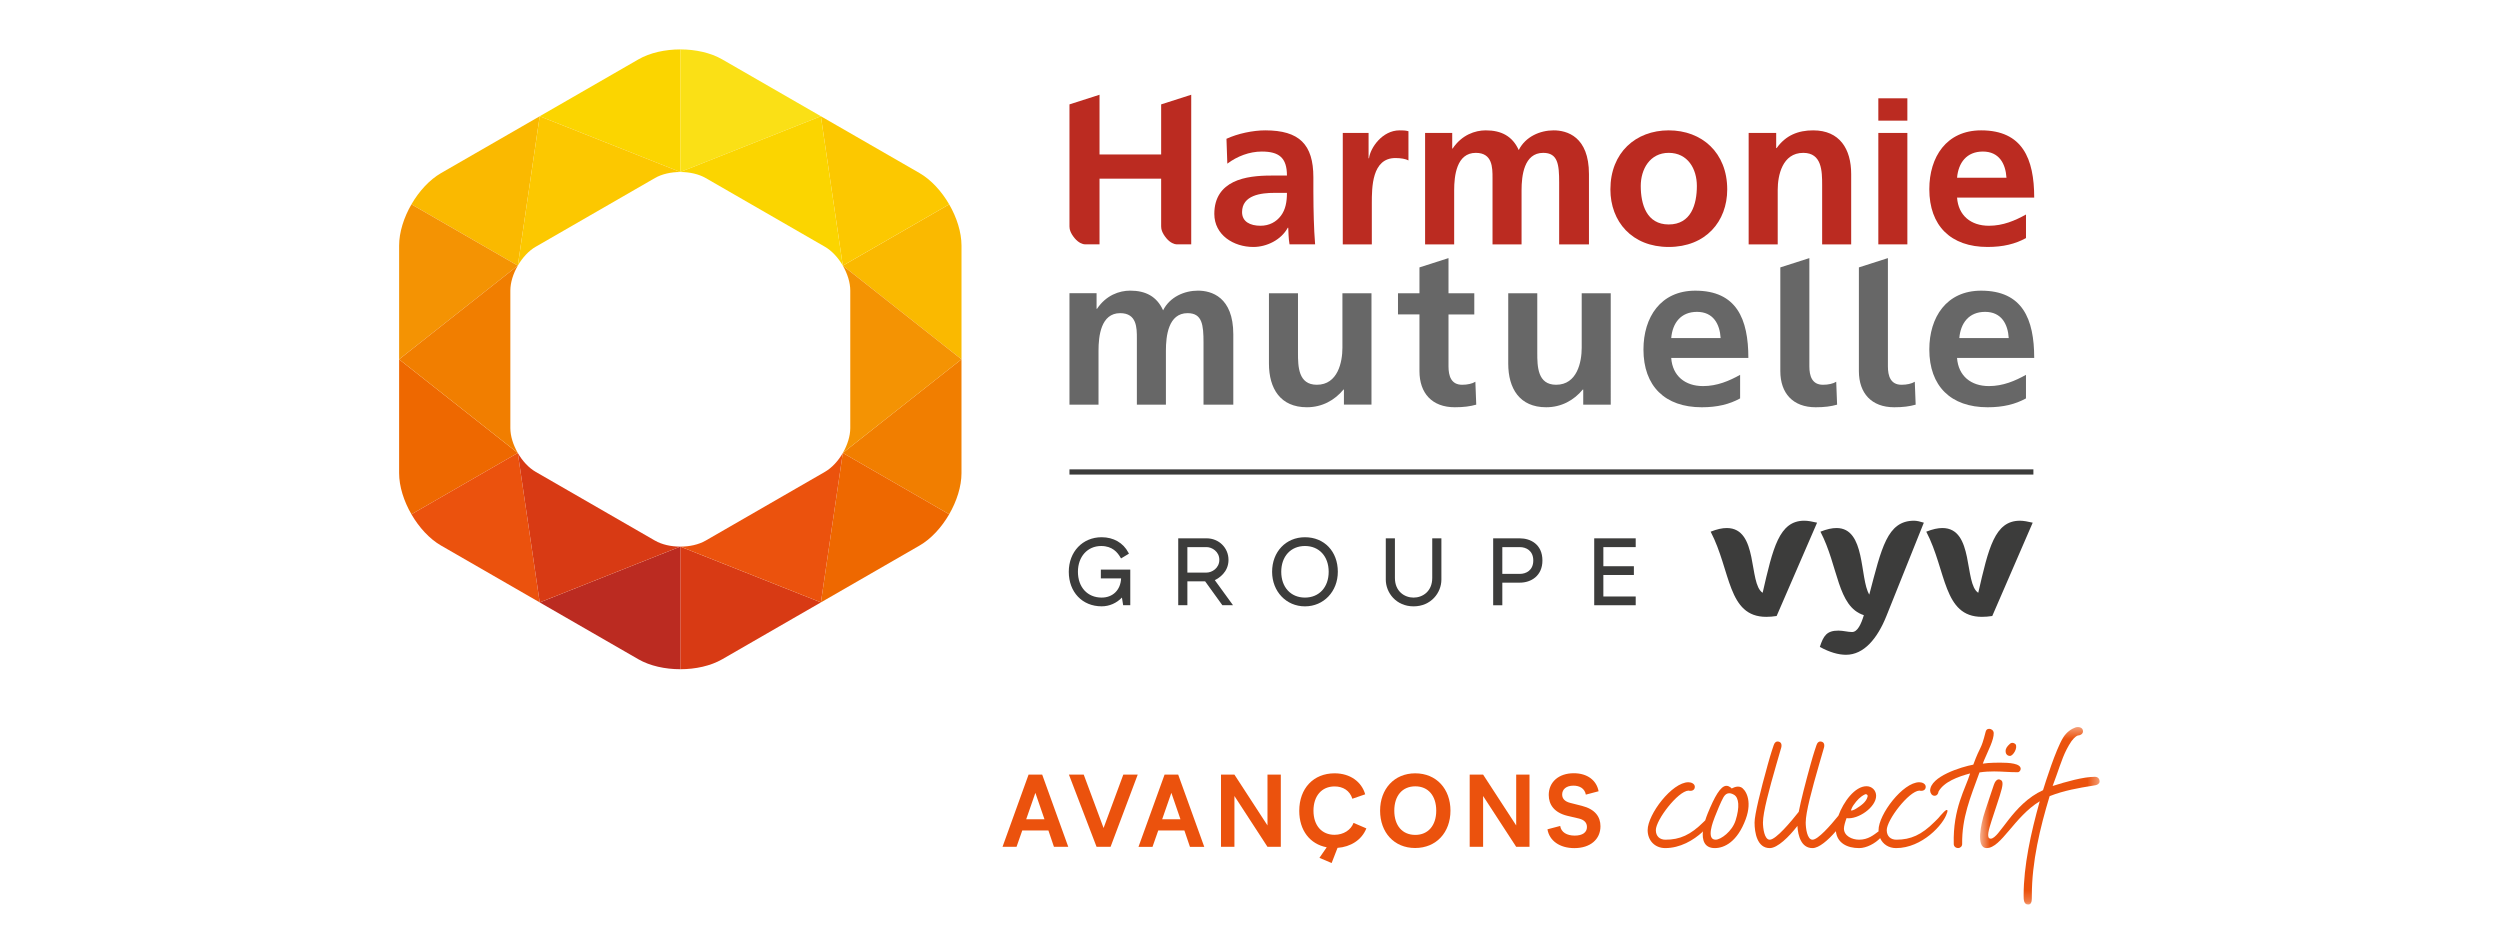 <?xml version="1.0" encoding="UTF-8" standalone="no"?>
<svg
   width="400"
   height="150"
   viewBox="0 0 400 150"
   version="1.1"
   id="svg1"
   sodipodi:docname="harmoniemutuelle.svg"
   inkscape:version="1.4 (e7c3feb1, 2024-10-09)"
   xmlns:inkscape="http://www.inkscape.org/namespaces/inkscape"
   xmlns:sodipodi="http://sodipodi.sourceforge.net/DTD/sodipodi-0.dtd"
   xmlns:xlink="http://www.w3.org/1999/xlink"
   xmlns="http://www.w3.org/2000/svg"
   xmlns:svg="http://www.w3.org/2000/svg"
   xmlns:rdf="http://www.w3.org/1999/02/22-rdf-syntax-ns#"
   xmlns:cc="http://creativecommons.org/ns#"
   xmlns:dc="http://purl.org/dc/elements/1.1/">
  <sodipodi:namedview
     id="namedview1"
     pagecolor="#ffffff"
     bordercolor="#000000"
     borderopacity="0.25"
     inkscape:showpageshadow="2"
     inkscape:pageopacity="0.0"
     inkscape:pagecheckerboard="0"
     inkscape:deskcolor="#d1d1d1"
     inkscape:zoom="0.84"
     inkscape:cx="194.04762"
     inkscape:cy="42.857143"
     inkscape:window-width="1248"
     inkscape:window-height="601"
     inkscape:window-x="0"
     inkscape:window-y="38"
     inkscape:window-maximized="0"
     inkscape:current-layer="svg1" />
  <!-- Generator: Sketch 63.1 (92452) - https://sketch.com -->
  <title
     id="title1">02 - Logos / Sans signature</title>
  <desc
     id="desc1">Created with Sketch.</desc>
  <defs
     id="defs1">
    <polygon
       id="path-1"
       points="0.601,0.412 11.613,0.412 11.613,16.762 0.601,16.762 " />
  </defs>
  <g
     id="LOT-1"
     stroke="none"
     stroke-width="1"
     fill="none"
     fill-rule="evenodd"
     transform="matrix(1.737,0,0,1.737,62.533,6.582)">
    <g
       id="00_HOMEPAGE-GENERIQUE-V8"
       transform="translate(-39,-21)">
      <g
         id="Navigation"
         transform="translate(39,21)">
        <g
           id="Logo">
          <g
             id="05---Logos-/-Sans-signature">
            <g
               id="Group-83"
               transform="translate(0.763,0.762)">
              <path
                 d="m 123.11,71.014 c -0.324,1.032 -1.371,1.781 -1.843,1.781 -0.901,0 -0.221,-1.714 -0.075,-2.096 0.147,-0.382 0.572,-1.426 0.791,-1.803 0.219,-0.378 0.53,-0.506 0.981,-0.238 0.45,0.267 0.534,1.124 0.146,2.357 m 0.493,-3.054 c -0.389,-0.176 -0.848,0.12 -0.848,0.12 0,0 -0.214,-0.249 -0.493,-0.249 -0.541,0 -1.101,1.022 -1.718,2.53 -0.087,0.213 -0.166,0.433 -0.234,0.652 -0.048,0.047 -0.097,0.095 -0.148,0.145 -1.197,1.195 -2.191,1.637 -3.517,1.637 -0.516,0 -0.884,-0.313 -0.884,-0.883 0,-0.937 2.026,-3.584 3.002,-3.64 0.295,0.075 0.589,-0.036 0.589,-0.349 0,-0.275 -0.313,-0.422 -0.589,-0.422 -1.511,0 -3.757,2.959 -3.757,4.411 0,0.956 0.663,1.655 1.62,1.655 1.359,0 2.587,-0.705 3.449,-1.502 l 0.028,-0.116 c -0.106,0.897 0.134,1.618 1.09,1.618 0.889,0 2.078,-0.585 2.845,-2.662 0.653,-1.766 -0.048,-2.769 -0.435,-2.945"
                 id="Fill-1"
                 fill="#eb520d" />
              <path
                 d="m 133.992,69.578 c 0.295,-0.424 0.608,-0.754 1.031,-0.956 0.074,-0.037 0.147,-0.018 0.202,0.037 0.056,0.055 0.056,0.11 0.037,0.184 -0.128,0.496 -0.625,0.827 -1.068,1.102 -0.166,0.11 -0.46,0.221 -0.46,0.129 0.055,-0.129 0.128,-0.331 0.257,-0.496 m 8.582,0.478 c -0.147,0 -0.331,0.239 -0.608,0.533 -0.147,0.202 -0.332,0.368 -0.534,0.57 -1.197,1.195 -2.191,1.636 -3.518,1.636 -0.515,0 -0.883,-0.312 -0.883,-0.882 0,-0.937 2.026,-3.585 3.001,-3.64 0.295,0.074 0.59,-0.037 0.59,-0.349 0,-0.276 -0.314,-0.422 -0.59,-0.422 -1.51,0 -3.757,2.959 -3.757,4.411 0,0.037 0.003,0.074 0.005,0.11 -0.008,0.007 -0.015,0.011 -0.023,0.018 -0.424,0.312 -0.939,0.754 -1.768,0.754 -0.663,0 -1.401,-0.349 -1.401,-1.029 0,-0.221 0.111,-0.606 0.24,-0.956 1.068,0.148 2.725,-1.011 2.725,-2.059 0,-0.497 -0.386,-0.882 -0.884,-0.882 -1.073,0 -2.126,1.437 -2.59,2.715 -0.736,0.908 -1.88,2.211 -2.385,2.211 -0.498,0 -0.627,-1.066 -0.627,-1.581 0,-0.946 0.573,-3.055 1.228,-5.331 0.285,-0.973 0.405,-1.406 0.458,-1.581 0.049,-0.158 0.054,-0.432 -0.184,-0.523 -0.295,-0.112 -0.447,0.108 -0.514,0.317 -0.064,0.199 -0.247,0.697 -0.542,1.765 -0.48,1.735 -0.889,3.328 -1.089,4.369 -0.686,0.871 -2.094,2.566 -2.669,2.566 -0.497,0 -0.626,-1.066 -0.626,-1.581 0,-0.946 0.573,-3.055 1.228,-5.331 0.285,-0.973 0.405,-1.406 0.458,-1.581 0.048,-0.158 0.053,-0.432 -0.185,-0.523 -0.294,-0.112 -0.447,0.108 -0.514,0.317 -0.063,0.199 -0.246,0.697 -0.54,1.765 -0.681,2.456 -1.22,4.633 -1.22,5.354 0,0.937 0.239,2.354 1.399,2.354 0.71,0 1.764,-1.027 2.549,-2.043 0.051,0.91 0.351,2.043 1.39,2.043 0.595,0 1.434,-0.724 2.152,-1.557 0.119,1.092 1.042,1.557 2.141,1.557 0.685,0 1.488,-0.437 1.937,-0.918 0.247,0.557 0.782,0.918 1.469,0.918 2.395,0 4.384,-2.188 4.678,-3.218 v 0.018 c 0.055,-0.147 0.092,-0.312 0,-0.312"
                 id="Fill-3"
                 fill="#eb520d" />
              <path
                 d="m 145.876,65.791 c 0,0 0.418,-0.056 0.472,-0.056 0.277,-0.018 0.663,-0.037 1.105,-0.037 0.885,0 1.915,0.075 1.915,0.571 0,0.146 -0.128,0.312 -0.275,0.312 -0.387,0 -0.755,-0.018 -1.124,-0.037 -0.35,-0.018 -0.7,-0.037 -1.05,-0.037 -0.424,0 -0.846,0.018 -1.345,0.092 -0.865,2.371 -1.626,4.164 -1.598,6.598 0.002,0.203 -0.165,0.368 -0.368,0.368 -0.24,0 -0.405,-0.165 -0.405,-0.368 -0.092,-3.29 1.097,-5.124 1.506,-6.505 -1.106,0.293 -2.412,0.771 -2.91,1.672 -0.018,0.221 -0.166,0.386 -0.368,0.386 -0.24,0 -0.386,-0.239 -0.405,-0.46 0,-1.323 2.892,-2.206 3.977,-2.408 0.682,-1.856 0.685,-1.242 1.127,-2.988 0.037,-0.201 0.147,-0.312 0.331,-0.312 0.161,0 0.394,0.104 0.423,0.377 0.024,0.637 -0.518,1.637 -0.886,2.519 z"
                 id="Fill-5"
                 fill="#eb520d" />
              <g
                 id="Group-9"
                 transform="translate(145.024,62.006)">
                <mask
                   id="mask-2"
                   fill="#ffffff">
                  <use
                     xlink:href="#path-1"
                     id="use1" />
                </mask>
                <g
                   id="Clip-8" />
                <path
                   d="M 9.025,1.709 C 9.095,1.614 9.167,1.529 9.238,1.456 9.362,1.328 9.486,1.236 9.605,1.191 9.908,1.175 10.157,0.982 10.064,0.683 9.983,0.421 9.636,0.36 9.376,0.454 9.028,0.581 8.586,0.853 8.259,1.378 7.577,2.475 6.616,5.533 6.4,6.229 c -2.798,1.264 -4.022,4.465 -4.817,4.465 -0.46,0 -0.147,-0.925 0.079,-1.651 C 1.886,8.316 2.444,6.751 2.602,6.088 2.76,5.425 2.614,5.335 2.442,5.257 2.169,5.135 1.952,5.474 1.869,5.744 1.786,6.012 0.993,8.314 0.898,8.687 0.803,9.058 0.125,11.561 1.209,11.561 c 1.34,0 2.535,-2.875 4.89,-4.312 -0.824,2.933 -1.484,5.955 -1.484,8.667 0,0.386 0,0.846 0.424,0.846 0.35,0 0.332,-0.423 0.332,-0.846 0,-3.088 0.754,-6.213 1.638,-9.137 C 8.354,6.247 9.699,6.026 10.933,5.823 l 0.312,-0.054 c 0.166,-0.019 0.369,-0.167 0.369,-0.331 0,-0.276 -0.166,-0.442 -0.443,-0.442 -1.05,0 -2.671,0.46 -3.885,0.846 L 7.655,4.831 C 8.078,3.655 8.342,2.72 9.025,1.709"
                   id="Fill-7"
                   fill="#eb520d"
                   mask="url(#mask-2)" />
              </g>
              <path
                 d="m 148.9,64.011 c 0.211,0.347 -0.238,1.067 -0.516,1.067 -0.238,0 -0.405,-0.165 -0.405,-0.441 0,-0.276 0.167,-0.46 0.388,-0.662 0.147,-0.147 0.368,-0.129 0.534,0.037"
                 id="Fill-10"
                 fill="#eb520d" />
              <path
                 d="m 59.445,70.912 -0.837,-2.433 -0.845,2.433 z M 59.808,71.946 H 57.399 l -0.527,1.507 h -1.291 l 2.4,-6.652 h 1.218 0.037 l 2.401,6.652 h -1.318 z"
                 id="Fill-12"
                 fill="#eb520d" />
              <polygon
                 id="Fill-14"
                 fill="#eb520d"
                 points="65.535,73.452 64.244,73.452 61.698,66.8 63.062,66.8 64.89,71.719 66.708,66.8 68.035,66.8 " />
              <path
                 d="m 71.971,70.912 -0.837,-2.433 -0.846,2.433 z m 0.363,1.034 h -2.409 l -0.527,1.507 h -1.291 l 2.401,-6.652 h 1.218 0.037 l 2.401,6.652 h -1.318 z"
                 id="Fill-16"
                 fill="#eb520d" />
              <polygon
                 id="Fill-18"
                 fill="#eb520d"
                 points="79.988,71.483 79.988,66.8 81.216,66.8 81.216,73.452 79.988,73.452 76.943,68.77 76.943,73.452 75.706,73.452 75.706,66.8 76.943,66.8 " />
              <path
                 d="m 89.098,71.755 -1.182,-0.508 c -0.237,0.644 -0.918,1.098 -1.755,1.098 -1.146,0 -1.937,-0.827 -1.937,-2.224 0,-1.342 0.746,-2.232 1.946,-2.232 0.773,0 1.4,0.381 1.636,1.134 l 1.182,-0.408 c -0.328,-1.153 -1.383,-1.934 -2.819,-1.934 -1.946,0 -3.255,1.388 -3.255,3.458 0,1.806 0.99,3.064 2.528,3.356 l -0.669,0.973 1.124,0.477 0.543,-1.397 c 1.196,-0.087 2.227,-0.718 2.655,-1.794"
                 id="Fill-20"
                 fill="#eb520d" />
              <path
                 d="m 95.533,70.121 c 0,-1.38 -0.746,-2.241 -1.927,-2.241 -1.192,0 -1.937,0.861 -1.937,2.241 0,1.371 0.737,2.233 1.937,2.233 1.173,0 1.927,-0.862 1.927,-2.233 m 1.31,0 c 0,1.997 -1.299,3.44 -3.255,3.44 -1.936,0 -3.227,-1.434 -3.227,-3.44 0,-1.996 1.301,-3.439 3.237,-3.439 1.954,0 3.245,1.443 3.245,3.439"
                 id="Fill-22"
                 fill="#eb520d" />
              <polygon
                 id="Fill-24"
                 fill="#eb520d"
                 points="102.897,71.483 102.897,66.8 104.124,66.8 104.124,73.452 102.897,73.452 99.85,68.77 99.85,73.452 98.614,73.452 98.614,66.8 99.85,66.8 " />
              <path
                 d="m 108.205,66.673 c 1.264,0 2.101,0.671 2.282,1.661 l -1.173,0.309 c -0.108,-0.563 -0.563,-0.826 -1.145,-0.826 -0.655,0 -1.037,0.336 -1.037,0.817 0,0.408 0.282,0.654 0.746,0.772 l 1.074,0.272 c 1.217,0.309 1.708,1.007 1.708,1.879 0,1.198 -0.927,2.014 -2.408,2.014 -1.346,0 -2.301,-0.681 -2.475,-1.733 l 1.174,-0.309 c 0.081,0.581 0.618,0.889 1.336,0.889 0.728,0 1.128,-0.299 1.128,-0.789 0,-0.39 -0.237,-0.654 -0.728,-0.781 L 107.604,70.594 c -1.218,-0.299 -1.708,-1.044 -1.708,-1.915 0,-1.189 0.908,-2.006 2.309,-2.006"
                 id="Fill-26"
                 fill="#eb520d" />
              <polygon
                 id="Fill-28"
                 fill="#3c3c3b"
                 points="113.738,48.412 113.738,47.605 110.926,47.605 110.926,45.845 113.906,45.845 113.906,45.036 110.084,45.036 110.084,51.199 113.906,51.199 113.906,50.393 110.926,50.393 110.926,48.412 " />
              <path
                 d="m 104.471,47.078 c 0,0.909 -0.665,1.233 -1.233,1.233 h -1.619 V 45.845 h 1.619 c 0.568,0 1.233,0.323 1.233,1.233 m -1.233,-2.041 h -2.462 v 6.164 h 0.843 v -2.083 h 1.619 c 1.033,0 2.075,-0.631 2.075,-2.04 0,-1.506 -1.118,-2.041 -2.075,-2.041"
                 id="Fill-30"
                 fill="#3c3c3b" />
              <path
                 d="m 95.164,48.686 c 0,1.242 -0.891,1.809 -1.719,1.809 -0.827,0 -1.719,-0.567 -1.719,-1.809 v -3.649 h -0.841 v 3.8 c 0,1.211 0.957,2.464 2.56,2.464 1.604,0 2.562,-1.253 2.562,-2.464 v -3.8 h -0.843 z"
                 id="Fill-32"
                 fill="#3c3c3b" />
              <path
                 d="m 83.44,50.494 c -1.307,0 -2.184,-0.955 -2.184,-2.376 0,-1.419 0.877,-2.376 2.184,-2.376 1.307,0 2.185,0.956 2.185,2.376 0,1.421 -0.879,2.376 -2.185,2.376 m 0,-5.559 c -1.754,0 -3.026,1.339 -3.026,3.183 0,1.814 1.301,3.184 3.026,3.184 1.726,0 3.028,-1.37 3.028,-3.184 0,-1.874 -1.245,-3.183 -3.028,-3.183"
                 id="Fill-34"
                 fill="#3c3c3b" />
              <path
                 d="m 75.553,47.018 c 0,0.765 -0.683,1.173 -1.175,1.173 h -1.769 v -2.347 h 1.769 c 0.492,0 1.175,0.408 1.175,1.173 m 0.843,0 c 0,-1.111 -0.886,-1.982 -2.018,-1.982 h -2.612 v 6.163 h 0.843 v -2.201 h 1.635 l 1.587,2.201 h 0.982 l -1.678,-2.311 c 0.355,-0.171 1.262,-0.72 1.262,-1.87"
                 id="Fill-36"
                 fill="#3c3c3b" />
              <path
                 d="m 64.639,48.726 h 1.865 c -0.047,1.063 -0.755,1.768 -1.791,1.768 -1.307,0 -2.185,-0.955 -2.185,-2.376 0,-1.399 0.881,-2.375 2.142,-2.375 1.033,0 1.504,0.595 1.768,1.043 l 0.06,0.101 0.727,-0.437 -0.05,-0.098 c -0.47,-0.901 -1.369,-1.418 -2.462,-1.418 -1.755,0 -3.028,1.339 -3.028,3.183 0,1.874 1.245,3.182 3.028,3.182 0.707,0 1.375,-0.292 1.868,-0.809 l 0.112,0.708 h 0.657 V 47.917 H 64.639 Z"
                 id="Fill-38"
                 fill="#3c3c3b" />
              <path
                 d="m 149.298,43.414 c -2.325,0 -2.888,2.511 -3.839,6.638 -1.33,-0.849 -0.35,-5.965 -3.304,-5.965 -0.42,0 -0.897,0.104 -1.485,0.336 1.877,3.599 1.54,7.845 5.126,7.845 0.307,0 0.616,-0.025 0.953,-0.077 l 3.725,-8.597 c -0.447,-0.103 -0.841,-0.181 -1.176,-0.181"
                 id="Fill-40"
                 fill="#3c3c3b" />
              <path
                 d="m 135.421,50.22 c -0.899,-1.494 -0.312,-6.133 -3.014,-6.133 -0.421,0 -0.896,0.103 -1.485,0.336 1.666,3.195 1.54,6.901 3.999,7.691 -0.241,0.799 -0.578,1.552 -1.086,1.552 -0.392,0 -0.812,-0.13 -1.26,-0.13 -1.064,0 -1.372,0.466 -1.708,1.502 0.896,0.491 1.708,0.725 2.408,0.725 1.653,0 2.894,-1.496 3.726,-3.573 0.521,-1.3 3.446,-8.596 3.446,-8.596 -0.337,-0.104 -0.644,-0.181 -0.897,-0.181 -2.49,0 -2.998,2.533 -4.129,6.807"
                 id="Fill-42"
                 fill="#3c3c3b" />
              <path
                 d="m 125.598,50.052 c -1.329,-0.85 -0.35,-5.965 -3.304,-5.965 -0.421,0 -0.898,0.104 -1.485,0.336 1.878,3.599 1.54,7.845 5.125,7.845 0.309,0 0.617,-0.026 0.953,-0.078 l 3.726,-8.597 c -0.448,-0.103 -0.84,-0.181 -1.176,-0.181 -2.325,0 -2.888,2.511 -3.839,6.638"
                 id="Fill-44"
                 fill="#3c3c3b" />
              <polygon
                 id="Fill-46"
                 fill="#3c3c3b"
                 points="61.748,39.163 150.538,39.163 150.538,38.683 61.748,38.683 " />
              <path
                 d="m 146.09,24.175 c 1.497,0 2.097,1.117 2.177,2.411 h -4.552 c 0.119,-1.375 0.879,-2.411 2.375,-2.411 m -2.585,4.245 h 7.108 c 0,-3.587 -1.078,-6.197 -4.891,-6.197 -3.194,0 -4.771,2.45 -4.771,5.421 0,3.368 1.977,5.319 5.37,5.319 1.438,0 2.555,-0.278 3.534,-0.816 v -2.172 c -0.998,0.558 -2.117,1.037 -3.413,1.037 -1.659,0 -2.817,-0.938 -2.937,-2.591"
                 id="Fill-48"
                 fill="#676767" />
              <path
                 d="m 132.376,30.612 c -0.278,0.179 -0.737,0.279 -1.217,0.279 -1.018,0 -1.257,-0.817 -1.257,-1.693 V 19.223 L 127.227,20.08 v 9.556 c 0,2.031 1.157,3.327 3.255,3.327 0.798,0 1.416,-0.079 1.975,-0.24 z"
                 id="Fill-49"
                 fill="#676767" />
              <path
                 d="m 139.613,30.612 c -0.279,0.179 -0.738,0.279 -1.217,0.279 -1.019,0 -1.259,-0.817 -1.259,-1.693 V 19.223 L 134.464,20.08 v 9.556 c 0,2.031 1.158,3.327 3.254,3.327 0.798,0 1.417,-0.079 1.975,-0.24 z"
                 id="Fill-50"
                 fill="#676767" />
              <path
                 d="m 119.552,24.175 c 1.496,0 2.097,1.117 2.177,2.411 h -4.551 c 0.118,-1.375 0.876,-2.411 2.375,-2.411 m -2.375,4.245 h 7.105 c 0,-3.587 -1.077,-6.197 -4.89,-6.197 -3.196,0 -4.773,2.45 -4.773,5.421 0,3.368 1.977,5.319 5.371,5.319 1.437,0 2.556,-0.278 3.532,-0.816 v -2.172 c -0.998,0.558 -2.115,1.037 -3.412,1.037 -1.657,0 -2.816,-0.938 -2.934,-2.591"
                 id="Fill-51"
                 fill="#676767" />
              <path
                 d="m 108.932,22.462 v 5.02 c 0,1.314 -0.418,3.408 -2.358,3.408 -1.715,0 -1.735,-1.693 -1.735,-2.949 v -5.479 h -2.675 v 6.475 c 0,2.312 1.058,4.025 3.494,4.025 1.396,0 2.555,-0.638 3.374,-1.634 h 0.04 v 1.393 h 2.534 V 22.462 Z"
                 id="Fill-52"
                 fill="#676767" />
              <path
                 d="m 99.137,30.612 c -0.279,0.179 -0.737,0.279 -1.218,0.279 -1.017,0 -1.257,-0.817 -1.257,-1.693 v -4.785 h 2.376 V 22.462 H 96.662 V 19.223 L 93.987,20.08 v 2.382 H 92.009 v 1.95 h 1.978 v 5.223 c 0,2.031 1.158,3.327 3.254,3.327 0.799,0 1.417,-0.079 1.976,-0.24 z"
                 id="Fill-53"
                 fill="#676767" />
              <path
                 d="m 86.891,22.462 v 5.02 c 0,1.314 -0.419,3.408 -2.357,3.408 -1.715,0 -1.736,-1.693 -1.736,-2.949 V 22.462 H 80.123 v 6.475 c 0,2.312 1.058,4.025 3.494,4.025 1.397,0 2.555,-0.638 3.374,-1.634 h 0.038 v 1.393 h 2.538 V 22.462 Z"
                 id="Fill-54"
                 fill="#676767" />
              <path
                 d="m 73.587,22.22 c -1.259,0 -2.594,0.579 -3.214,1.813 -0.579,-1.275 -1.598,-1.813 -3.035,-1.813 -0.998,0 -2.216,0.42 -3.053,1.675 h -0.04 v -1.436 h -2.497 v 10.264 h 2.676 v -4.982 c 0,-1.336 0.219,-3.447 1.995,-3.447 1.538,0 1.538,1.355 1.538,2.31 v 6.119 h 2.675 v -4.982 c 0,-1.336 0.219,-3.447 1.997,-3.447 1.353,0 1.467,1.081 1.467,2.72 v 5.709 h 2.744 v -6.476 c 0,-3.46 -2.033,-4.026 -3.253,-4.026"
                 id="Fill-55"
                 fill="#676767" />
              <path
                 d="m 145.882,9.408 c 1.498,0 2.096,1.115 2.176,2.413 h -4.551 c 0.119,-1.376 0.877,-2.413 2.375,-2.413 m -2.375,4.244 h 7.106 c 0,-3.585 -1.077,-6.196 -4.891,-6.196 -3.194,0 -4.771,2.451 -4.771,5.42 0,3.368 1.976,5.321 5.369,5.321 1.439,0 2.556,-0.28 3.536,-0.818 v -2.171 c -1,0.558 -2.115,1.036 -3.415,1.036 -1.656,0 -2.815,-0.936 -2.934,-2.592"
                 id="Fill-56"
                 fill="#bb2b21" />
              <polygon
                 id="Fill-57"
                 fill="#bb2b21"
                 points="136.255,17.958 138.929,17.958 138.929,7.694 136.255,7.694 " />
              <polygon
                 id="Fill-58"
                 fill="#bb2b21"
                 points="136.255,6.562 138.929,6.562 138.929,4.504 136.255,4.504 " />
              <path
                 d="m 130.261,7.456 c -1.398,0 -2.534,0.458 -3.374,1.634 h -0.041 V 7.694 h -2.536 v 10.264 h 2.677 v -5.022 c 0,-1.317 0.418,-3.407 2.356,-3.407 1.717,0 1.736,1.693 1.736,2.949 v 5.48 h 2.675 v -6.476 c 0,-2.312 -1.06,-4.025 -3.494,-4.025"
                 id="Fill-59"
                 fill="#bb2b21" />
              <path
                 d="m 116.946,16.124 c -2.039,0 -2.575,-1.854 -2.575,-3.548 0,-1.534 0.837,-3.048 2.575,-3.048 1.756,0 2.594,1.474 2.594,3.048 0,1.714 -0.539,3.548 -2.594,3.548 m 0,-8.668 c -3.036,0 -5.371,2.051 -5.371,5.441 0,2.949 1.976,5.3 5.371,5.3 3.413,0 5.39,-2.35 5.39,-5.3 0,-3.39 -2.336,-5.441 -5.39,-5.441"
                 id="Fill-60"
                 fill="#bb2b21" />
              <path
                 d="m 106.347,7.456 c -1.259,0 -2.595,0.58 -3.215,1.815 -0.579,-1.276 -1.598,-1.815 -3.035,-1.815 -0.997,0 -2.215,0.42 -3.053,1.675 h -0.04 V 7.694 H 94.506 V 17.958 h 2.678 v -4.983 c 0,-1.334 0.218,-3.446 1.994,-3.446 1.539,0 1.539,1.355 1.539,2.312 V 17.958 h 2.675 v -4.983 c 0,-1.334 0.219,-3.446 1.997,-3.446 1.353,0 1.466,1.082 1.466,2.72 V 17.958 h 2.745 v -6.476 c 0,-3.459 -2.033,-4.026 -3.253,-4.026"
                 id="Fill-61"
                 fill="#bb2b21" />
              <path
                 d="m 92.155,7.456 c -1.597,0 -2.696,1.614 -2.815,2.571 h -0.04 V 7.694 h -2.377 v 10.264 h 2.676 v -3.768 c 0,-1.474 0,-4.184 2.175,-4.184 0.481,0 0.959,0.08 1.199,0.22 V 7.536 C 92.693,7.456 92.414,7.456 92.155,7.456"
                 id="Fill-62"
                 fill="#bb2b21" />
              <path
                 d="m 81.221,15.326 c -0.42,0.558 -1.059,0.917 -1.877,0.917 -0.959,0 -1.697,-0.379 -1.697,-1.254 0,-1.576 1.775,-1.775 2.975,-1.775 h 1.159 c 0,0.796 -0.121,1.534 -0.559,2.112 m 3.033,0.339 c -0.019,-0.757 -0.04,-1.535 -0.04,-2.571 v -1.314 c 0,-3.03 -1.298,-4.324 -4.432,-4.324 -1.138,0 -2.536,0.297 -3.573,0.776 l 0.079,2.291 c 0.898,-0.677 2.036,-1.115 3.175,-1.115 1.576,0 2.317,0.559 2.317,2.212 h -1.478 c -1.118,0 -2.436,0.101 -3.454,0.599 -1.018,0.498 -1.758,1.395 -1.758,2.93 0,1.95 1.779,3.048 3.595,3.048 1.217,0 2.555,-0.638 3.174,-1.774 h 0.04 c 0.021,0.318 0.021,0.997 0.12,1.534 h 2.356 c -0.06,-0.797 -0.101,-1.515 -0.121,-2.293"
                 id="Fill-63"
                 fill="#bb2b21" />
              <path
                 d="m 70.193,16.294 c 0,0.246 0.065,0.6 0.491,1.11 0.349,0.418 0.747,0.553 0.937,0.553 h 1.343 V 4.176 L 70.193,5.064 V 9.676 H 64.517 V 4.176 l -2.769,0.888 v 11.23 c 0,0.246 0.063,0.6 0.49,1.11 0.349,0.418 0.748,0.553 0.936,0.553 h 1.343 v -6.051 h 5.676 z"
                 id="Fill-64"
                 fill="#bb2b21" />
              <path
                 d="m 50.668,42.82 c 0.699,-1.208 1.133,-2.568 1.134,-3.79 V 28.544 l -10.933,8.627 z"
                 id="Fill-65"
                 fill="#f17e00" />
              <path
                 d="M 51.803,28.545 V 18.063 c -0.002,-1.223 -0.436,-2.583 -1.135,-3.79 l -9.798,5.645 z"
                 id="Fill-66"
                 fill="#fab900" />
              <path
                 d="M 40.875,37.168 51.803,28.545 40.872,19.919 c 0.423,0.731 0.685,1.554 0.685,2.294 v 12.666 c 0,0.738 -0.261,1.559 -0.682,2.289"
                 id="Fill-67"
                 fill="#f49303" />
              <path
                 d="M 38.854,50.936 25.901,45.798 v 11.295 c 1.398,0 2.794,-0.305 3.856,-0.915 l 6.809,-3.925 z"
                 id="Fill-68"
                 fill="#d83a14" />
              <path
                 d="m 40.87,37.171 -2.016,13.765 9.088,-5.238 c 1.062,-0.611 2.027,-1.668 2.727,-2.878 z"
                 id="Fill-69"
                 fill="#ee6800" />
              <path
                 d="M 39.224,38.912 28.235,45.246 C 27.595,45.614 26.752,45.8 25.908,45.8 l 12.946,5.136 2.015,-13.758 c -0.423,0.729 -1.005,1.366 -1.646,1.734"
                 id="Fill-70"
                 fill="#eb520d" />
              <path
                 d="M 25.901,11.291 V 4.5714286e-4 c -1.399,0 -2.797,0.306 -3.86,0.919 L 12.95,6.157 Z"
                 id="Fill-71"
                 fill="#fbd500" />
              <path
                 d="M 10.932,19.918 12.949,6.158 3.861,11.394 c -1.061,0.613 -2.027,1.669 -2.726,2.878 z"
                 id="Fill-72"
                 fill="#fab900" />
              <path
                 d="m 12.579,18.18 10.989,-6.334 c 0.642,-0.369 1.486,-0.553 2.331,-0.554 l 0.002,-7.62e-4 L 12.949,6.157 10.932,19.917 c 0.423,-0.731 1.006,-1.368 1.647,-1.738"
                 id="Fill-73"
                 fill="#fcc800" />
              <path
                 d="m 40.87,19.918 9.798,-5.645 C 49.968,13.064 49.003,12.007 47.942,11.394 L 38.849,6.156 Z"
                 id="Fill-74"
                 fill="#fcc800" />
              <path
                 d="M 29.762,0.919 C 28.701,0.306 27.3,-5.3333333e-4 25.901,-5.3333333e-4 V 11.291 l 12.949,-5.136 z"
                 id="Fill-75"
                 fill="#fae016" />
              <path
                 d="m 28.235,11.846 10.988,6.334 c 0.641,0.369 1.224,1.006 1.646,1.736 l -2.02,-13.76 -12.949,5.135 0.002,0.002 c 0.846,0 1.691,0.185 2.333,0.554"
                 id="Fill-76"
                 fill="#fbd500" />
              <path
                 d="M 10.932,19.918 1.135,14.273 C 0.435,15.483 3.0531401e-4,16.844 3.0531401e-4,18.069 v 10.478 z"
                 id="Fill-77"
                 fill="#f49303" />
              <path
                 d="m 1.52657e-4,28.549 v 10.475 c 0,1.224 0.434,2.588 1.134,3.797 l 9.798,-5.649 z"
                 id="Fill-78"
                 fill="#ee6800" />
              <path
                 d="M 10.246,34.879 V 22.212 c 0,-0.74 0.263,-1.563 0.685,-2.294 L 0,28.548 10.929,37.168 c -0.421,-0.729 -0.683,-1.551 -0.683,-2.289"
                 id="Fill-79"
                 fill="#f17e00" />
              <path
                 d="m 10.932,37.171 -9.798,5.649 c 0.7,1.21 1.665,2.267 2.726,2.878 l 9.091,5.239 z"
                 id="Fill-80"
                 fill="#eb520d" />
              <path
                 d="m 22.04,56.175 c 1.062,0.612 2.462,0.917 3.86,0.917 V 45.798 l -12.948,5.141 z"
                 id="Fill-81"
                 fill="#bb2b21" />
              <path
                 d="M 23.568,45.246 12.579,38.912 c -0.641,-0.369 -1.224,-1.006 -1.646,-1.736 l 2.019,13.762 12.942,-5.138 c -0.843,-7.62e-4 -1.686,-0.186 -2.326,-0.555"
                 id="Fill-82"
                 fill="#d83a14" />
            </g>
          </g>
        </g>
      </g>
    </g>
  </g>
</svg>
